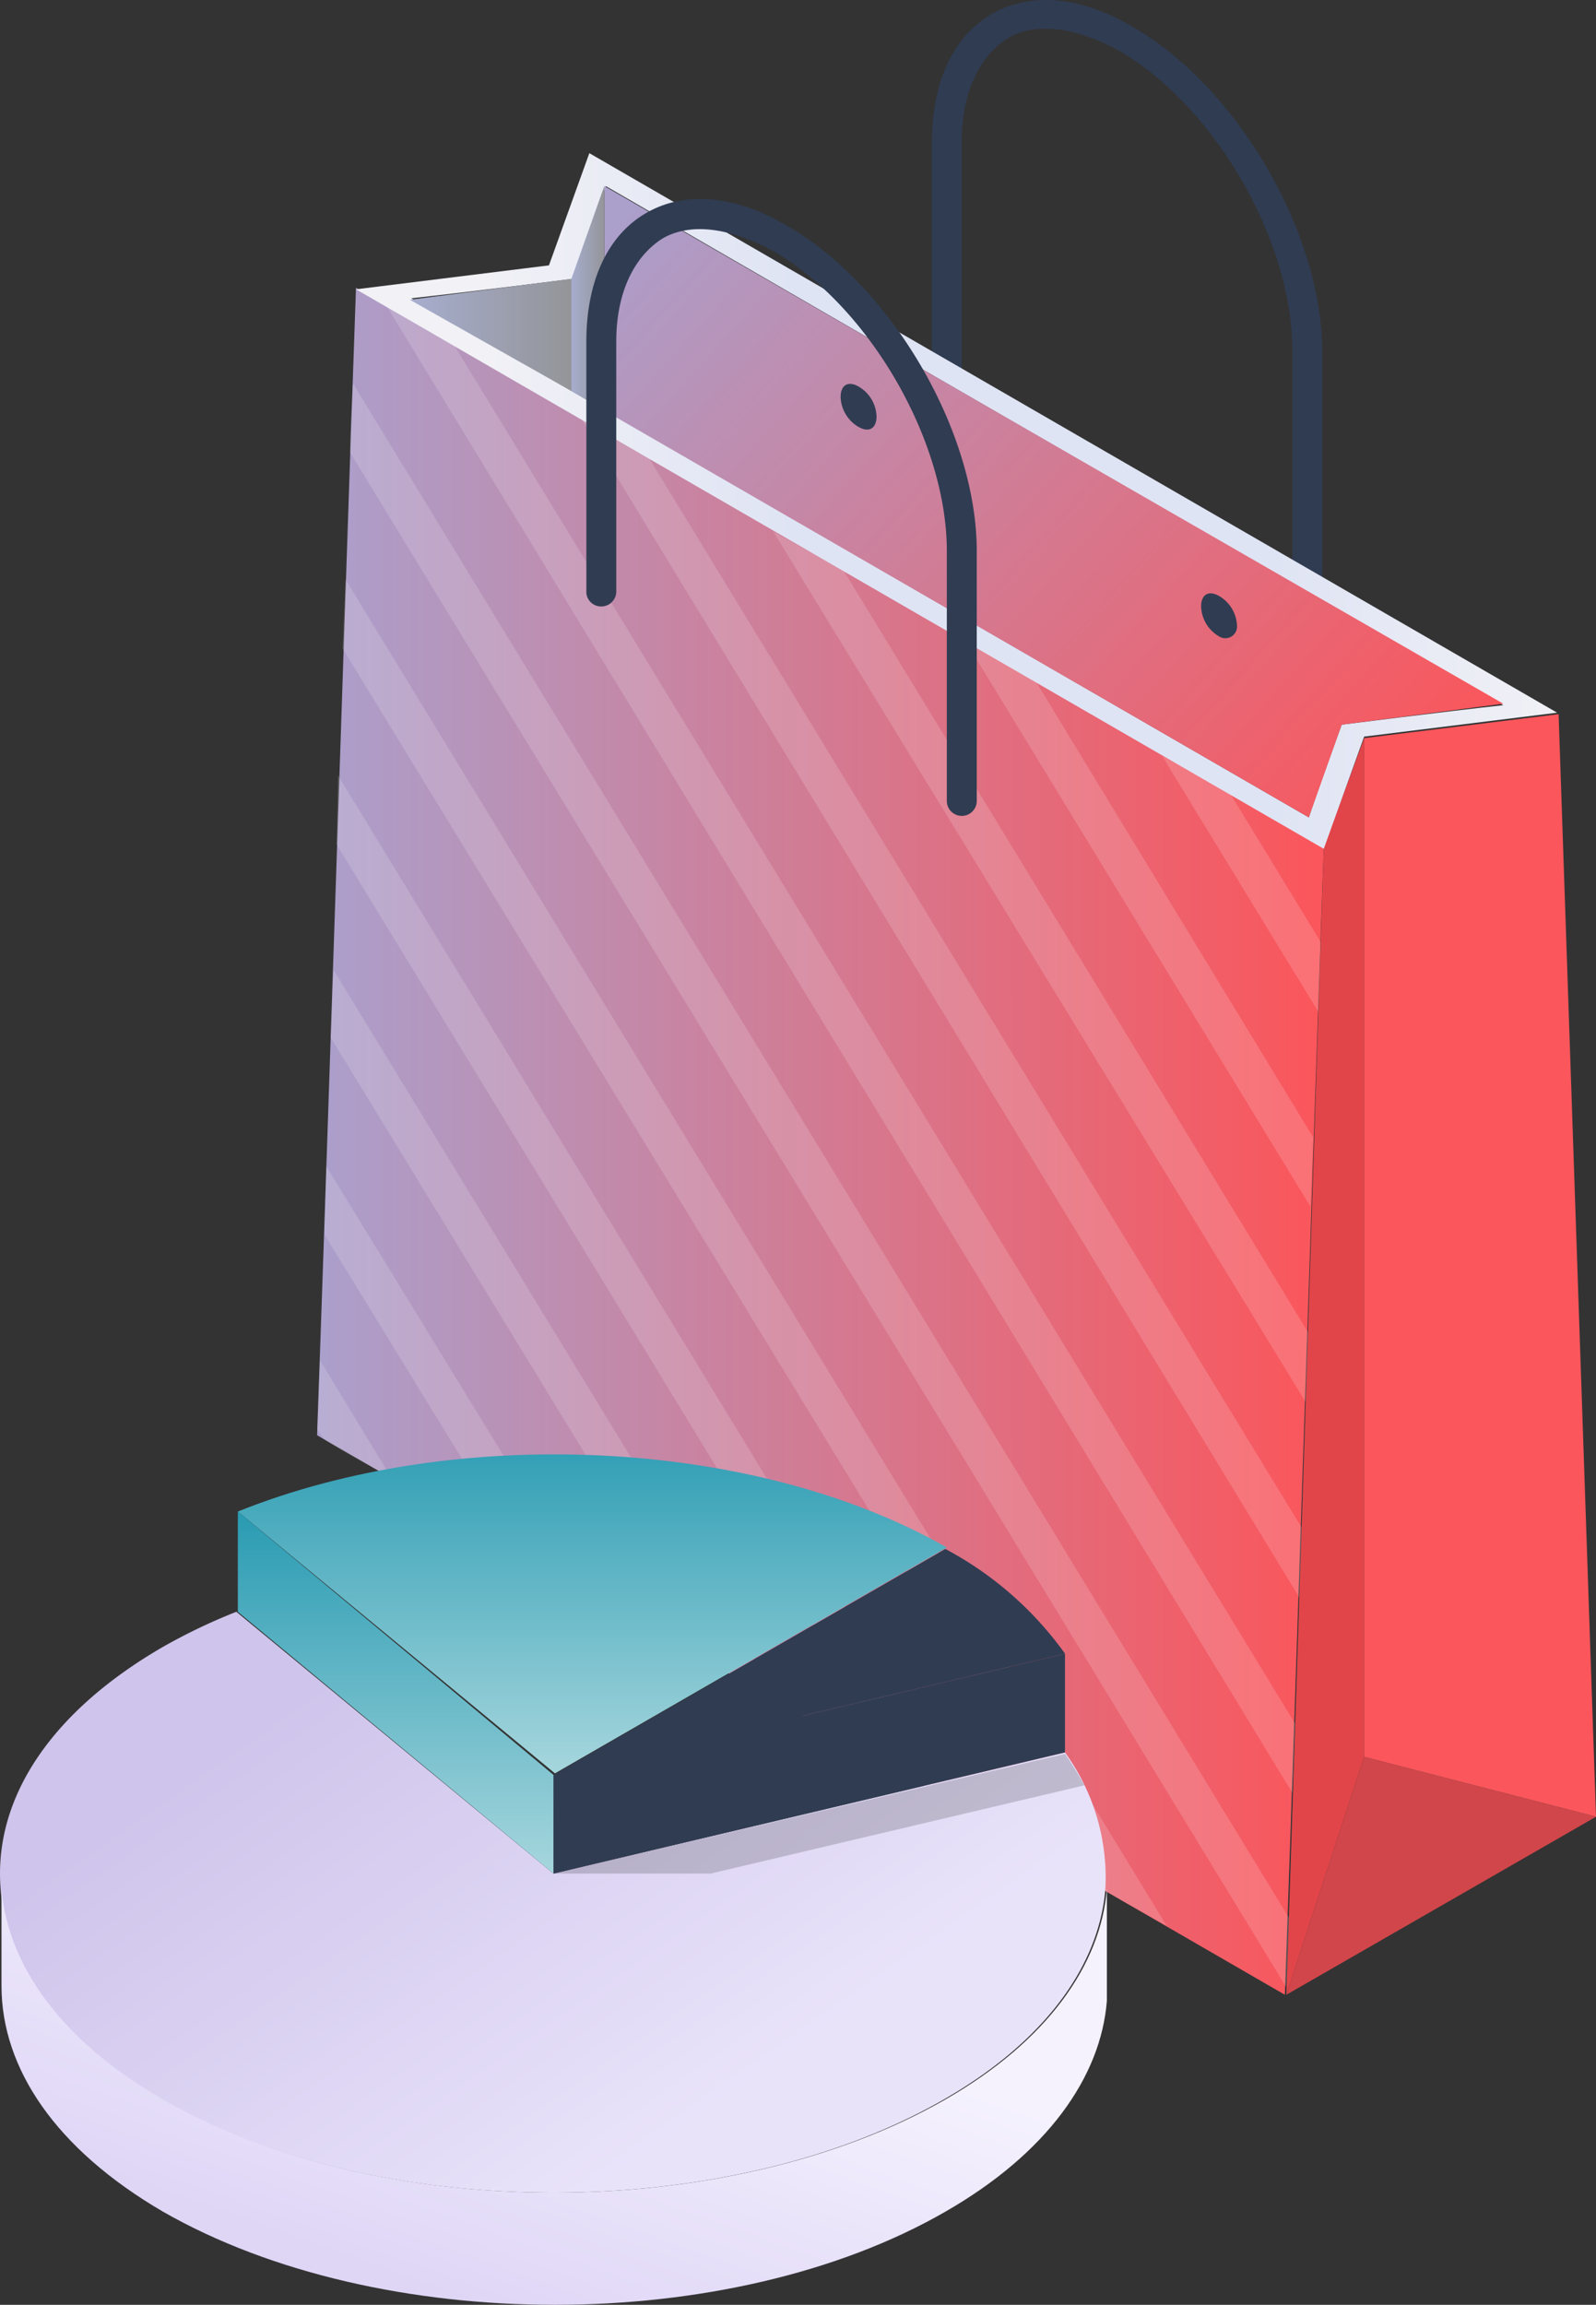 <svg id="Component_122_1" data-name="Component 122 – 1" xmlns="http://www.w3.org/2000/svg" xmlns:xlink="http://www.w3.org/1999/xlink" width="106.7" height="154.063" viewBox="0 0 106.7 154.063">
  <rect x="0" y="0" width="106.7" height="154.063" fill="#333333" stroke="none"/>
  <defs>
    <linearGradient id="linear-gradient" y1="0.59" x2="1.001" y2="0.59" gradientUnits="objectBoundingBox">
      <stop offset="0" stop-color="#ab9fcb"/>
      <stop offset="1" stop-color="#fa565b"/>
    </linearGradient>
    <linearGradient id="linear-gradient-2" y1="2.563" x2="1" y2="2.563" gradientUnits="objectBoundingBox">
      <stop offset="0.204" stop-color="#f1f1f6"/>
      <stop offset="0.431" stop-color="#dfe4f4"/>
      <stop offset="0.787" stop-color="#dfe4f4"/>
      <stop offset="1" stop-color="#f1f1f6"/>
    </linearGradient>
    <linearGradient id="linear-gradient-3" x1="-0.111" y1="0.254" x2="0.941" y2="0.928" xlink:href="#linear-gradient"/>
    <linearGradient id="linear-gradient-4" x1="-0.001" y1="8.702" x2="1.023" y2="8.702" gradientUnits="objectBoundingBox">
      <stop offset="0" stop-color="#a7adce"/>
      <stop offset="1" stop-color="#939598"/>
    </linearGradient>
    <linearGradient id="linear-gradient-5" x1="0.001" y1="16.251" x2="1" y2="16.251" xlink:href="#linear-gradient-4"/>
    <linearGradient id="linear-gradient-6" x1="0.5" x2="0.5" y2="1" gradientUnits="objectBoundingBox">
      <stop offset="0" stop-color="#299bb2"/>
      <stop offset="1" stop-color="#a6d6dd"/>
    </linearGradient>
    <linearGradient id="linear-gradient-7" x1="0.746" y1="0.693" x2="0.185" y2="0.244" gradientUnits="objectBoundingBox">
      <stop offset="0" stop-color="#e9e3fa"/>
      <stop offset="1" stop-color="#cfc4eb"/>
    </linearGradient>
    <linearGradient id="linear-gradient-8" x1="0.94" y1="0.5" x2="0.5" y2="1" gradientUnits="objectBoundingBox">
      <stop offset="0" stop-color="#f5f2fe"/>
      <stop offset="1" stop-color="#dfd6f6"/>
    </linearGradient>
  </defs>
  <g id="Group_15279" data-name="Group 15279" transform="translate(-55.3 -18.762)">
    <path id="Path_37777" data-name="Path 37777" d="M117.6,45V28.3c0-4,1.4-7.1,4-8.6s6-1.2,9.5.9c6.9,4,12.6,13.7,12.6,21.7V59h0a1,1,0,0,1-1,1,1.075,1.075,0,0,1-1-1h0V42.2c0-7.4-5.2-16.3-11.5-20-2.9-1.6-5.6-2-7.5-.9-1.9,1.2-3.1,3.6-3.1,6.9V45h0a1,1,0,0,1-2,0Z" fill="#303c52"/>
    <path id="Path_37778" data-name="Path 37778" d="M76.5,114.7q32.4,18.75,64.7,37.4c.9-25.6,1.7-51.1,2.6-76.7Q111.4,56.65,79.1,38C78.2,63.6,77.4,89.2,76.5,114.7Z" fill="url(#linear-gradient)"/>
    <path id="Path_37779" data-name="Path 37779" d="M77.9,70.6l42.4,69.5c-1.5-.9-3.1-1.7-4.5-2.6l-38-62.3Zm.5-13.1,54.9,90c-1.5-.9-3.1-1.7-4.5-2.6L78.2,62.1Zm.5-13.1L141.5,147c-.1,1.5-.1,3.1-.2,4.6L78.7,49C78.7,47.5,78.8,46,78.9,44.4Zm-2.2,65.3,4.8,7.9c-1.5-.9-3.1-1.7-4.5-2.6l-.5-.7C76.6,112.7,76.6,111.2,76.7,109.7Zm.9-26.1,29.9,49c-1.5-.9-3.1-1.7-4.5-2.6L77.4,88.1C77.5,86.7,77.5,85.2,77.6,83.6Zm-.5,13.1,17.4,28.4c-1.5-.9-3.1-1.7-4.5-2.6L77,101.3C77,99.7,77.1,98.2,77.1,96.7Zm60.5-24.8,6.1,10c-.1,1.5-.1,3.1-.2,4.6L133,69.3C134.5,70.1,136.1,70.9,137.6,71.9Zm-13-7.5,18.5,30.4c-.1,1.5-.1,3.1-.2,4.6l-23-37.7C121.6,62.6,123.1,63.5,124.6,64.4Zm-12.9-7.5,31.1,51c-.1,1.5-.1,3.1-.2,4.6L107,54.3C108.6,55.2,110.1,56,111.7,56.9Zm-26-15L141.9,134c-.1,1.5-.1,3.1-.2,4.6L81.2,39.3C82.7,40.2,84.2,41.1,85.7,41.9Zm13,7.5L142.4,121c-.1,1.5-.1,3.1-.2,4.6l-48-78.8C95.6,47.7,97.2,48.6,98.7,49.4Z" fill="#fff" opacity="0.16"/>
    <path id="Path_37780" data-name="Path 37780" d="M159.5,66.5l2.5,73.7-15.5-4V68.1Z" fill="#fa565b"/>
    <path id="Path_37781" data-name="Path 37781" d="M141.3,152.1l2.5-76.7,2.7-7.3h0v68.1h0Z" fill="#e1454a"/>
    <path id="Path_37782" data-name="Path 37782" d="M92,36.5,94.7,29l64.7,37.4L146.5,68l-2.7,7.5L79.1,38.1Zm53,30.7s7.1-.9,10.8-1.3l-60-34.7c-.8,2.1-2.2,6.2-2.2,6.2s-7.1.9-10.8,1.3l60,34.7C143.5,71.3,145,67.2,145,67.2Z" fill="url(#linear-gradient-2)"/>
    <path id="Path_37783" data-name="Path 37783" d="M141.3,152.1,162,140.2l-15.5-4Z" fill="#d1464a"/>
    <path id="Path_37784" data-name="Path 37784" d="M95.7,31.2v15l47.1,27.2,2.2-6.2,10.8-1.4Z" fill="url(#linear-gradient-3)"/>
    <path id="Path_37785" data-name="Path 37785" d="M93.5,37.4v7.5l2.2,1.3v-15Z" fill="url(#linear-gradient-4)"/>
    <path id="Path_37786" data-name="Path 37786" d="M93.5,37.4,82.7,38.8l10.8,6.1Z" fill="url(#linear-gradient-5)"/>
    <path id="Path_37787" data-name="Path 37787" d="M138,60.6a2.4,2.4,0,0,0-1.2-2c-.7-.4-1.2-.1-1.2.7a2.4,2.4,0,0,0,1.2,2A.779.779,0,0,0,138,60.6Z" fill="#303c52"/>
    <path id="Path_37788" data-name="Path 37788" d="M113.9,46.6a2.4,2.4,0,0,0-1.2-2c-.7-.4-1.2-.1-1.2.7a2.4,2.4,0,0,0,1.2,2C113.4,47.7,113.9,47.4,113.9,46.6Z" fill="#303c52"/>
    <path id="Path_37789" data-name="Path 37789" d="M94.5,58.4V41.6c0-4,1.4-7.1,4-8.6s6-1.2,9.5.9c6.9,4,12.6,13.7,12.6,21.7V72.3h0a1,1,0,0,1-2,0h0V55.6c0-7.4-5.2-16.3-11.5-20-2.9-1.6-5.6-2-7.5-.9-1.9,1.2-3.1,3.6-3.1,6.9V58.3h0a1,1,0,0,1-1,1,.988.988,0,0,1-1-.9Z" fill="#303c52"/>
  </g>
  <g id="Group_15281" data-name="Group 15281" transform="translate(-51.3 -21.762)">
    <g id="Group_15280" data-name="Group 15280">
      <path id="Path_37790" data-name="Path 37790" d="M67.2,122.8l21.2,17.5,26.2-15.1C101.6,117.8,81.6,117,67.2,122.8Z" fill="url(#linear-gradient-6)"/>
      <path id="Path_37791" data-name="Path 37791" d="M114.5,125.3,88.3,140.4l34.2-8.1A23.216,23.216,0,0,0,114.5,125.3Z" fill="#303c52"/>
      <path id="Path_37792" data-name="Path 37792" d="M88.3,147,67.1,129.5a38.467,38.467,0,0,0-5,2.4c-7.2,4.2-10.8,9.6-10.8,15.1s3.6,10.9,10.8,15.1c14.5,8.3,37.9,8.3,52.3,0,6.8-3.9,10.4-9,10.8-14.1a14.257,14.257,0,0,0-2.7-9.1Z" fill="url(#linear-gradient-7)"/>
      <path id="Path_37793" data-name="Path 37793" d="M125.3,148c-.4,5.1-4,10.2-10.8,14.1-14.5,8.3-37.9,8.3-52.3,0-6.8-3.9-10.4-9-10.8-14.1h0v6.5c0,5.5,3.6,10.9,10.8,15.1,14.5,8.3,37.9,8.3,52.3,0,6.8-3.9,10.4-9,10.8-14.1V148Z" fill="url(#linear-gradient-8)"/>
    </g>
    <path id="Path_37794" data-name="Path 37794" d="M122.5,138.9,88.3,147v-6.6l34.2-8.1Z" fill="#303c52"/>
    <path id="Path_37795" data-name="Path 37795" d="M88.3,147,67.2,129.5v-6.7l21.1,17.6Z" fill="url(#linear-gradient-6)"/>
    <path id="Path_37796" data-name="Path 37796" d="M123.8,141.1a23.927,23.927,0,0,0-1.3-2.1l-34.2,8H98.8Z" opacity="0.17"/>
  </g>
</svg>
